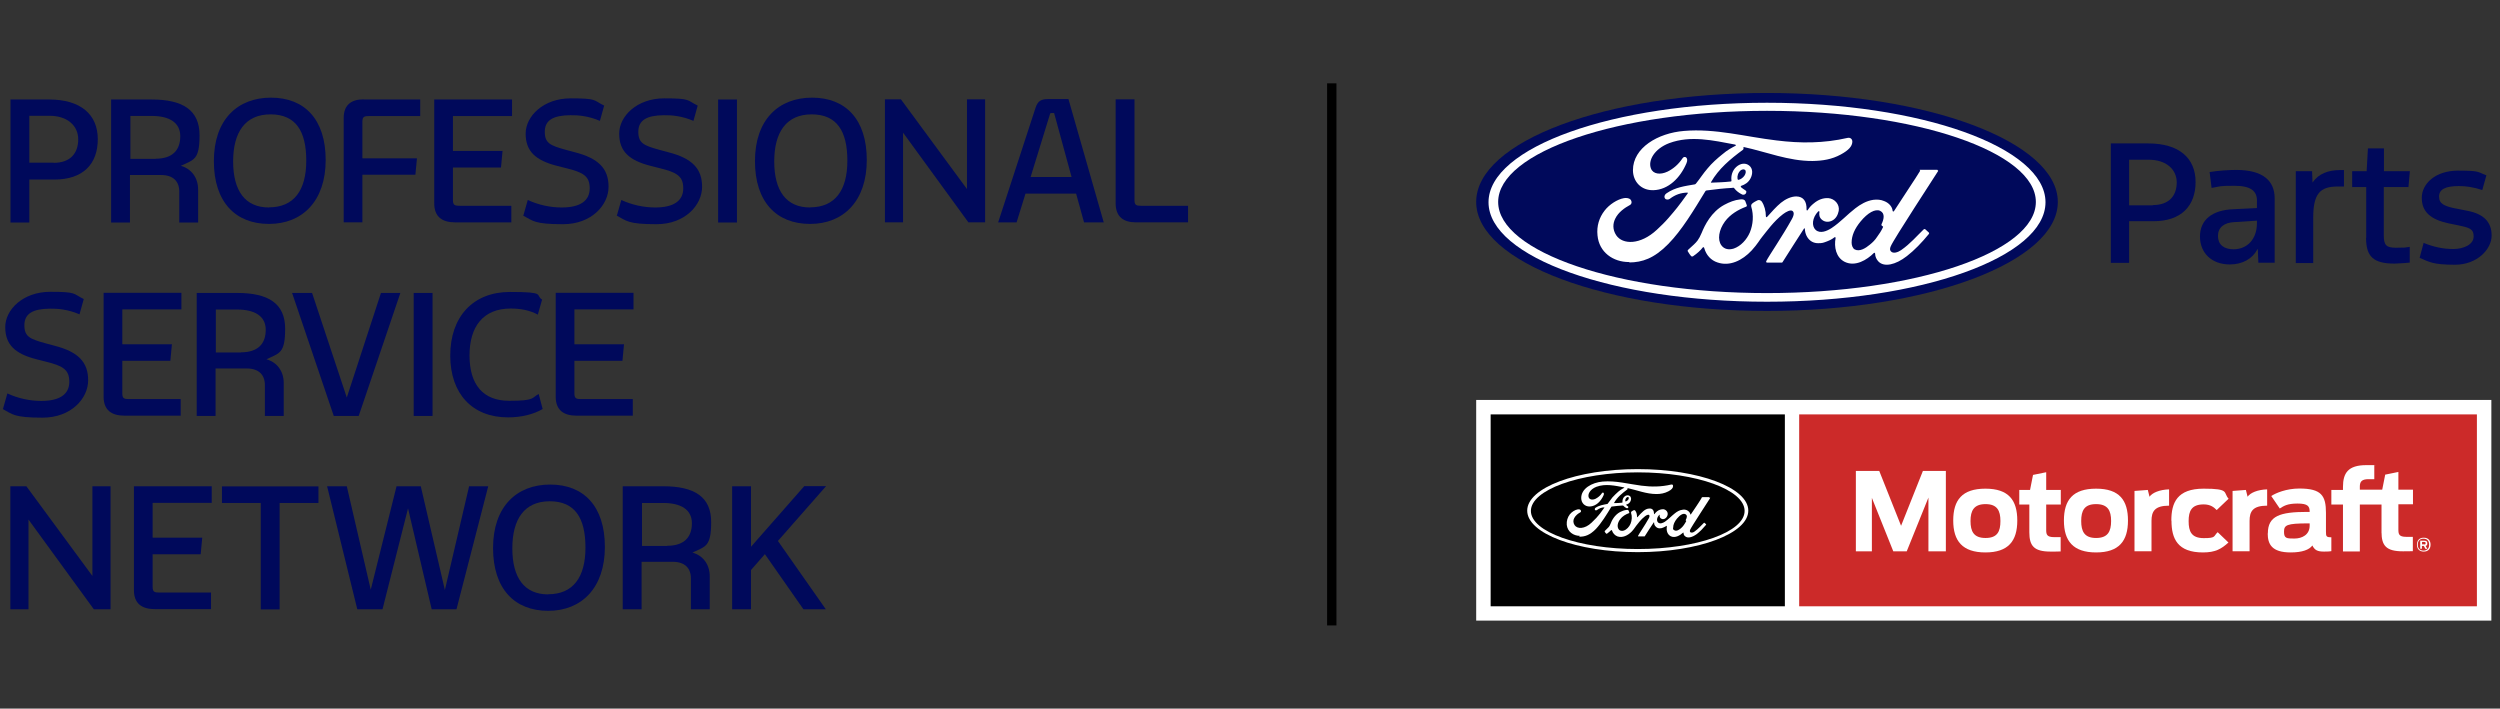 <?xml version="1.0" encoding="UTF-8"?>
<svg id="Layer_1" xmlns="http://www.w3.org/2000/svg" version="1.1" viewBox="0 0 1764 500">
    <rect x="0" y="0" width="1764" height="500" fill="#333333" stroke="none"/>
    <!-- Generator: Adobe Illustrator 29.3.1, SVG Export Plug-In . SVG Version: 2.1.0 Build 151)  -->
    <defs>
        <style>
            .st0 {
            fill: none;
            }

            .st1 {
            fill: #00095b;
            }

            .st2 {
            fill: #fff;
            }

            .st3 {
            fill: #cc2a29;
            }
        </style>
    </defs>
    <g>
        <g>
            <path class="st1" d="M1246.8,65.6c-113.9,0-205.2,34.2-205.2,76.9s92.1,76.9,205.2,76.9,205.2-34.5,205.2-76.9-92.1-76.9-205.2-76.9Z"/>
            <path class="st2" d="M1367.3,120.6c.2-.4,0-.8-.6-.8h-10.4c-3.2,0-1.2,0-1.5.8-1.2,2.3-15.7,24-18.3,28.2-.4.7-1,.6-1.1-.2-.2-2.5-2.4-5.4-5.9-6.7-2.5-1.1-5.1-1.2-7.7-.9-4.8.7-9.1,3.2-12.7,6-5.6,4.3-10.5,9.8-16.7,13.9-3.4,2.2-8.1,4.2-11.3,1.3-2.9-2.7-2.5-8.5,1.8-13,.4-.4,1,0,.9.3-.4,2,0,4.1,1.7,5.5,1.9,1.7,4.6,1.9,7,.8,2.8-1.3,4.3-4,4.9-7,.8-4.6-2.9-8.6-7.3-9-3.6-.2-7.1,1-10.4,3.8-1.7,1.4-2.7,2.4-4.1,4.5-.3.6-.9.6-.9-.2.2-5.9-2.3-9.2-7.2-9.3-3.8,0-7.8,2-10.9,4.5-3.4,2.8-6.5,6.4-9.7,9.9-.4.4-.8.4-.9-.4,0-3.9-1.1-7.7-2.9-10.4-.7-.9-2-1.4-3.1-.8s-2.3,1.1-3.6,2.2c-.7.6-.9,1.3-.7,2.3,1.8,5.9,1.3,12.5-1,18.1-2.2,5.1-6.4,9.7-11.4,11.4-3.3,1-6.6.6-8.7-2.3-2.9-4-1.8-10.9,2.5-16.8,3.8-5.1,9.3-8.3,14.8-10.4.7-.2.8-.7.6-1.2-.3-.9-.8-2.1-1-2.7-.6-1.3-1.9-1.5-3.6-1.3-4,.4-7.6,1.9-11.2,3.8-9.3,5-13.9,14.6-16,19.8-1,2.4-1.9,4-2.9,5.4-1.4,1.9-3.3,3.5-6.6,6.5-.3.2-.6.9-.2,1.3.3.7,2.1,3.2,2.5,3.4.6.2,1.2,0,1.4-.3,2.3-1.5,5.2-4.1,6.5-5.9.4-.6,1-.3,1.2.6,1.3,4.6,4.6,8.4,9.3,9.9,8.5,2.9,17.4-1.3,24.1-8.5,4.2-4.6,5.7-7.6,7.4-9.6,2.8-3.4,8.2-11.1,14.7-16,2.4-1.8,5.2-3.2,6.6-2.3,1.1.8,1.5,2.4-.3,5.7-6.6,12-16.4,26.2-18.1,29.7-.3.6,0,1.1.6,1.1h10.1c.6,0,.8-.2,1-.7,5.1-8,9.8-15.5,14.9-23.3.3-.4.6,0,.6,0,0,1.8.6,4.3,1.7,6,1.9,3,4.6,4.3,7.7,4.3s3.6-.3,6.3-1.3c2.1-.8,3.9-1.8,5.1-2.8.8-.6.9.3.9.4-1.2,6.3.2,13.8,6.5,16.9,7.5,3.6,15.7-1.5,20.4-6.2.4-.4,1-.4,1,.6,0,1.8.9,3.9,2.4,5.4,4,4,11.9,2.4,20-3.9,5.2-4,10.6-9.6,15.5-15.6.2-.2.3-.6,0-1-.8-.8-1.8-1.7-2.5-2.3-.3-.3-.9-.2-1.1,0-5,4.8-9.5,10.2-16,14.7-2.2,1.5-5.7,2.8-7.3.7-.7-.8-.6-2,0-3.4,1.9-4.8,31.9-50.5,33.5-53.2v-.2ZM1327.6,158.9c0,.3.6.7,1,.9.1,0,.2.2,0,.6-1.3,2.8-2.4,4.3-4.1,6.7-1.4,2.2-3.1,3.9-5.1,5.5-3,2.5-7.2,5.2-10.7,3.4-1.5-.8-2.2-3-2.2-4.8,0-5,2.2-9.9,6.3-14.9,5-6.1,10.4-9.2,13.9-7.5,3.6,1.8,2.5,6.1.9,9.4-.1.2-.1.4,0,.7h0Z"/>
            <path class="st2" d="M1149.4,184.9c-11.2,0-21.1-6.9-22.2-18.8-.7-6.6,1.2-12.6,5-17.5,3.3-4.3,9-8,13.7-8.8,1.5-.3,3.6,0,4.5.9,1.3,1.5,1,3.3-.4,4-3.6,1.9-8.1,5.1-10.2,9.4-1.8,3.5-2.1,7.8.6,11.9,4.5,6.7,17,7,28.7-3.9,2.9-2.7,5.5-5.2,8.1-8.2,5.1-5.9,6.9-8,13.7-17.5v-.3c0-.1-.1-.1-.3-.2-4.5.1-8.5,1.4-12.4,4.4-1.1.8-2.8.7-3.4-.3-.8-1.2-.2-2.8,1.1-3.6,6.2-4.3,13-5.1,19.9-6.3,0,0,.4,0,.9-.6,2.9-3.6,5-7,8.1-10.6,3.1-3.8,7-7.2,10.1-9.7,4.2-3.6,7-4.9,9.6-6.3.8-.3,0-.9-.3-.9-15.4-2.9-31.3-6.6-46.4-1-10.5,4-15.1,12.3-12.9,17.9,1.5,4,6.7,4.6,11.7,2.2,4.1-2,7.8-5.2,10.5-9.3,1.4-2.3,4.6-.7,2.9,3.3-4.4,10.5-12.9,18.8-23.3,19.1-8.8.3-14.5-6.2-14.5-14.1,0-15.8,17.6-26.2,36-27.7,22.2-1.9,43.3,4.1,65.3,6.7,16.9,2.1,33.2,2.1,50.2-1.8,2-.4,3.4.9,3.3,2.9-.2,3-2.4,5.7-8.1,8.8-6.4,3.5-13,4.5-20,4.6-16.8.1-32.5-6.4-48.7-9.9,0,.7.2,1.5-.4,2-9,6.6-17.1,13.4-22.5,22.8-.2.2,0,.4.2.4,4.8-.2,9-.3,13.4-.8.8,0,.8-.2.8-.8-.4-3.2.6-7,3.4-9.5,3-2.7,6.6-3,9.1-1,2.8,2.2,2.5,6.1,1,9-1.5,3-4.1,4.5-6.5,5.3,0,0-.6.1-.4.6,0,.8,3.4,2.5,3.8,3.1.2.4.1,1.2-.3,1.8-.3.4-.9.8-1.7.8s-.9-.2-1.7-.6c-1.5-.8-3.3-2.1-4.6-3.8-.4-.6-.7-.6-1.7-.4-4.8.2-12.2,1-17.2,1.7-1.2.1-1.4.3-1.7.8-8.1,13.3-16.6,27.5-26.1,37.1-10.1,10.3-18.5,12.9-27.4,13v-.3ZM1226,126.1c.1.7.4.8.7.8,1.5-.3,3.2-1.5,4.2-3,.9-1.3,1.3-3.2.4-4-.8-.7-2.1-.4-3.1.3-1.9,1.7-2.5,4.1-2.2,5.9h0"/>
            <path class="st2" d="M1246.8,212.9c-108.5,0-196.5-31.4-196.5-70.2s88-70.2,196.5-70.2,196.5,31.4,196.5,70.2-88,70.2-196.5,70.2ZM1246.8,78.2c-104.8,0-189.7,29-189.7,64.3s84.9,64.3,189.7,64.3,189.7-29,189.7-64.3-84.9-64.3-189.7-64.3Z"/>
        </g>
        <g>
            <path class="st1" d="M1489.4,101.2h26.5c21.6,0,33.3,10.3,33.3,27.2s-10.1,27.7-29.8,27.7h-17.1v29.4h-12.9v-84.3h.1ZM1519,144.7c11.8,0,16.9-6.9,16.9-16s-7.4-16-19.7-16h-13.9v32.2h16.8-.1Z"/>
            <path class="st1" d="M1592.9,175.8c-3.6,6.9-10.7,10.8-19.6,10.8-12.6,0-21-8-21-19.7s8.5-18.8,24-19.3l16.2-.8v-5.2c0-6.9-4.4-10.5-15.9-10.5s-9.4.4-16.1,1.5l-1.4-11.2c6.4-1.1,14.3-1.5,18.8-1.5,18.9,0,27.1,7.7,27.1,20v45.5h-11.5l-.4-9.7h-.1ZM1575.9,175.9c9.9,0,16.6-7.3,16.6-18.5v-1.7l-15.7,1c-7.5.3-11.8,3.8-11.8,9.8s4,9.4,11.1,9.4h-.1Z"/>
            <path class="st1" d="M1619.9,120.8h11.5l.3,8c4.3-6.3,11.2-8.8,19.5-8.8h2.7v11.6h-4.3c-12.7,0-17.4,5.1-17.4,22.2v31.8h-12.3v-64.8h0Z"/>
            <path class="st1" d="M1669.6,167.9v-35.9h-9.9v-11.2h10.2l.9-16.1h11.3v16.1h18.3l-1,11.2h-17.4v34.2c0,6.9,1.9,8.6,8.6,8.6s6.3-.1,9.7-.6v11.1c-3.3.4-5.1.4-10.6.7-14.9,0-20.2-4.8-20.2-18.1h.1Z"/>
            <path class="st1" d="M1707.3,181.9l2.8-10.5c7.3,2.9,13.7,4.3,21,4.3s14.3-3.2,14.3-8.8-3-6.3-12.3-8.2l-5.4-1.1c-12.5-2.7-18.9-8-18.9-18s9.7-19.2,25.5-19.2,13.5.9,20.1,3.3l-2.9,10.4c-6.4-2.1-11.4-2.8-16.6-2.8-9.6,0-13.9,2.4-13.9,7.4s3.5,7,13.3,8.7l7,1.4c11.1,2.2,16.8,7.8,16.8,17.4s-10.1,20.6-25.9,20.6-18-2-24.8-4.8h-.1Z"/>
        </g>
    </g>
    <g>
        <rect class="st2" x="1041.6" y="282.2" width="716.3" height="155.7"/>
        <rect x="1051.8" y="292.4" width="207.6" height="135.4"/>
        <rect class="st3" x="1269.5" y="292.4" width="478.2" height="135.4"/>
        <g>
            <path class="st2" d="M1309.6,332.3h16.4l15.4,38.7,15.4-38.7h16.2v56.7h-12.3v-37.9l-15.3,37.9h-9.5l-15.1-37.7v37.7h-11.3v-56.7h.1Z"/>
            <path class="st2" d="M1378.2,367.3c0-14.5,6.3-22.5,22.7-22.5s22.5,8.1,22.5,22.5-6.3,22.5-22.5,22.5-22.7-8.1-22.7-22.5ZM1411.5,367.6c0-7.3-2.3-11.9-10.5-11.9s-10.6,4.6-10.6,11.9,2.2,12,10.6,12,10.5-4.6,10.5-12Z"/>
            <path class="st2" d="M1424.8,345.7h7.6l2.1-10.6,9.3-1.9v12.5h10.3v10.3h-10.3v17.8c0,3.3.4,5.2,5.6,5.2h4.6v10.1c-1.8.1-5,.1-7.1.1-11.7,0-15-4-15-13.6v-19.6h-7.1v-10.3h-.1Z"/>
            <path class="st2" d="M1456.3,367.3c0-14.5,6.3-22.5,22.7-22.5s22.5,8.1,22.5,22.5-6.3,22.5-22.5,22.5-22.7-8.1-22.7-22.5ZM1489.6,367.6c0-7.3-2.3-11.9-10.6-11.9s-10.5,4.6-10.5,11.9,2.2,12,10.5,12,10.6-4.6,10.6-12Z"/>
            <path class="st2" d="M1506.2,346.4l9.3-.7,1.2,4.8c1.9-2.8,7.1-5,13.8-5.2v11.5c-10.2,0-12.4,4.1-12.4,10.8v21.4h-12v-42.6h.1Z"/>
            <path class="st2" d="M1532.1,367.3c0-12.6,4.1-22.5,22.8-22.5s13.6,2.7,17.6,7.1l-8.4,8c-1.9-1.9-4.3-4-9.2-4-8.5,0-10.6,4.6-10.6,11.8s1.9,12,10.7,12,6.7-1.3,9.8-4.2l7.6,7.3c-5.1,4.6-9.3,7-18,7-17.9,0-22.2-9.7-22.2-22.4h-.1Z"/>
            <path class="st2" d="M1575.4,346.4l9.3-.7,1.2,4.8c1.9-2.8,7.1-5,13.8-5.2v11.5c-10.2,0-12.4,4.1-12.4,10.8v21.4h-12v-42.6h.1Z"/>
            <path class="st2" d="M1600.2,376.3c0-12.3,8.6-15.1,27.7-15.1h1.8c0-3.9-1.1-5.9-8.6-5.9s-9.9,1.9-12.5,3.5l-6-8.8c3.1-2.1,10.7-5.3,19.8-5.3,15.6,0,18.8,5,18.8,17.2v13.2c0,3.4.2,4,3.8,4v9.8c-.9.2-2.3.3-5.1.3-4.6,0-6.6-.9-8.3-4.3-2.2,3-7.1,4.9-15.3,4.9-13.4,0-16.2-5.9-16.2-13.4h.1ZM1629.7,371v-1.7h-1c-15.3,0-17.1,1.2-17.1,5.9s1.8,4.8,7.3,4.8,10.8-2.7,10.8-9.1h0Z"/>
            <path class="st2" d="M1680.4,375.6v-19.6h-15.3v33.1h-11.9v-33.1h-8.2v-10.3h8.2v-2.1c0-9.8,3.6-15.4,16.4-15.4s4.3,0,5.7.1v9.8h-4.1c-4.9,0-6.1,1.9-6.1,5.3v2.1h15.8l2.1-10.6,9.3-1.9v12.5h10.3v10.3h-10.3v17.8c0,3.3.4,5.2,5.6,5.2h4.6v10.1c-1.8.1-5,.1-7.1.1-11.7,0-15-4-15-13.6h-.1Z"/>
            <path class="st2" d="M1705.4,384.3c0-2.8,1.5-4.9,4.8-4.9s4.8,2.1,4.8,4.9-1.5,4.9-4.8,4.9-4.8-2.1-4.8-4.9ZM1714,384.3c0-2.3-1.1-4.2-4-4.2s-4,1.9-4,4.2,1.1,4.2,4,4.2,4-1.9,4-4.2ZM1710.2,385.2h-1.3v2h-1.2v-5.7h2.8c1.9,0,2.2.8,2.2,1.9s-.2,1.5-1.2,1.8l1.2,2.1h-1.3l-1.1-2h0ZM1710.5,384.2c.8,0,1-.2,1-.9s-.2-.9-1-.9h-1.5v1.7h1.5Z"/>
        </g>
        <path class="st0" d="M1155.6,331c-43.3,0-78,13-78,29.3s35,29.3,78,29.3,78-13.2,78-29.3-35-29.3-78-29.3Z"/>
        <path class="st2" d="M1206,351.1c.1-.2,0-.3-.2-.3h-4.3c-1.3,0-.4,0-.7.3-.4,1-6.5,10.1-7.7,11.8-.2.2-.4.2-.4,0-.1-1-1-2.2-2.4-2.9-1.1-.4-2.1-.6-3.2-.3-2,.2-3.8,1.3-5.3,2.5-2.3,1.8-4.4,4.1-7,5.9-1.4.9-3.4,1.8-4.8.6-1.2-1.1-1.1-3.5.8-5.4.2-.2.4,0,.3.1-.2.9,0,1.7.7,2.3.8.7,1.9.8,2.9.3,1.1-.6,1.8-1.7,2-2.9.3-1.9-1.2-3.6-3.1-3.8-1.5,0-3,.4-4.4,1.5-.7.6-1.1,1-1.8,1.9-.1.2-.3.2-.3,0,0-2.4-1-3.9-3-3.9s-3.3.8-4.6,1.9c-1.4,1.2-2.8,2.7-4.1,4.2-.2.2-.3.2-.3-.2,0-1.7-.4-3.2-1.2-4.3-.2-.4-.9-.6-1.3-.3s-1,.4-1.5.9c-.2.2-.3.6-.2,1,.8,2.4.6,5.2-.4,7.6-.9,2.1-2.7,4.1-4.8,4.8-1.3.4-2.8.2-3.6-1-1.2-1.7-.8-4.6,1.1-7,1.5-2.1,3.9-3.5,6.2-4.3.2,0,.3-.3.2-.6-.1-.3-.3-.9-.4-1.1-.2-.6-.8-.7-1.5-.6-1.7.2-3.2.8-4.6,1.5-3.9,2.1-5.9,6.1-6.7,8.3-.4,1-.8,1.7-1.2,2.2-.7.8-1.4,1.4-2.8,2.8-.1.1-.2.3-.1.6.1.3.9,1.3,1.1,1.4.2.1.4,0,.6-.1,1-.7,2.2-1.8,2.8-2.4.2-.2.4-.1.6.2.6,1.9,2,3.5,3.9,4.2,3.5,1.2,7.3-.6,10.1-3.5,1.8-1.9,2.4-3.2,3.1-4,1.1-1.4,3.4-4.6,6.2-6.7,1-.8,2.2-1.3,2.8-1,.4.3.7,1-.1,2.4-2.8,5.1-6.9,10.9-7.6,12.4-.1.2,0,.4.2.4h4.2c.2,0,.3,0,.4-.2,2.1-3.3,4.1-6.5,6.3-9.7.1-.2.2,0,.2,0,0,.8.2,1.8.7,2.4.8,1.2,2,1.8,3.2,1.8s1.5-.1,2.7-.6c.9-.3,1.5-.8,2.1-1.1.3-.2.3.1.3.2-.4,2.7.1,5.7,2.8,7.1,3.1,1.5,6.6-.7,8.6-2.5.2-.2.4-.2.4.2,0,.8.3,1.7,1,2.2,1.7,1.7,5,1,8.4-1.5,2.2-1.7,4.4-4,6.5-6.5,0,0,.1-.2,0-.4-.3-.3-.8-.7-1.1-1-.1-.1-.3,0-.4,0-2.1,2-4,4.3-6.7,6.2-.9.7-2.4,1.1-3.1.2-.2-.3-.2-.8,0-1.4.8-2,13.4-21.1,14-22.2l.2-.6ZM1189.4,367.2c0,.1.2.3.4.3v.2c-.6,1.1-1,1.8-1.7,2.8-.7.9-1.3,1.7-2.1,2.3-1.2,1-3,2.2-4.5,1.4s-.9-1.2-.9-2c0-2.1,1-4.2,2.7-6.3,2.1-2.5,4.3-3.9,5.9-3.1s1.1,2.5.3,4v.3h-.1Z"/>
        <path class="st2" d="M1114.8,378.1c-4.6,0-8.8-2.9-9.3-7.8-.2-2.8.6-5.3,2.1-7.3,1.4-1.8,3.8-3.3,5.7-3.6.7-.1,1.5,0,1.9.4.6.7.4,1.4-.1,1.7-1.5.8-3.3,2.1-4.3,4-.8,1.4-.9,3.3.2,5,1.9,2.9,7.2,2.9,12-1.7,1.2-1.1,2.3-2.2,3.4-3.4,2.1-2.4,2.9-3.3,5.7-7.3h0q0-.1-.1-.1c-1.9,0-3.5.7-5.2,1.9-.4.3-1.1.3-1.4-.1-.3-.6,0-1.2.4-1.5,2.7-1.8,5.4-2.1,8.3-2.7,0,0,.2,0,.3-.2,1.2-1.5,2.1-2.9,3.3-4.4,1.3-1.5,3-3,4.2-4.1,1.8-1.5,2.9-2,4.1-2.7.3-.1,0-.3-.1-.3-6.4-1.2-13-2.8-19.5-.4-4.4,1.7-6.3,5.2-5.4,7.5.7,1.7,2.9,1.9,4.9.9,1.7-.9,3.3-2.2,4.4-3.9.7-1,1.9-.2,1.2,1.4-1.9,4.4-5.4,7.8-9.7,8-3.6.1-6.1-2.5-6.1-6,0-6.6,7.4-10.9,15.1-11.6,9.3-.8,18.1,1.7,27.4,2.9,7.1.9,13.8.9,21-.8.9-.2,1.4.3,1.3,1.2,0,1.2-1,2.4-3.3,3.6-2.7,1.4-5.4,1.9-8.4,1.9-7.1,0-13.6-2.7-20.4-4.2,0,.3,0,.7-.1.9-3.8,2.8-7.2,5.6-9.4,9.5v.2c2,0,3.8-.1,5.6-.3q.3,0,.3-.3c-.1-1.3.2-2.9,1.4-4,1.2-1.1,2.8-1.2,3.8-.4,1.1.9,1.1,2.5.4,3.8s-1.7,1.9-2.8,2.2c0,0-.2,0-.2.2,0,.3,1.4,1.1,1.5,1.3s0,.6-.1.8-.3.3-.7.3-.3,0-.7-.2c-.7-.3-1.4-.9-1.9-1.5q-.2-.2-.7-.2c-2,.1-5.1.4-7.2.7-.6,0-.6.1-.7.3-3.3,5.5-7,11.5-10.9,15.6-4.2,4.3-7.7,5.4-11.5,5.4l-.2-.3ZM1146.8,353.5c0,.3.1.3.3.3.7-.1,1.3-.7,1.8-1.2.3-.6.6-1.3.2-1.7s-.9-.2-1.3.1c-.8.7-1.1,1.8-1,2.4h0"/>
        <path class="st2" d="M1155.6,389.6c-43.1,0-78-13.2-78-29.3s34.9-29.3,78-29.3,78,13.2,78,29.3-34.9,29.3-78,29.3ZM1155.6,333.3c-41.6,0-75.4,12.5-75.4,27.2s33.8,26.9,75.4,26.9,75.4-12,75.4-26.9-33.8-27.2-75.4-27.2Z"/>
    </g>
    <rect x="936.4" y="58.8" width="6.6" height="382.5"/>
    <g>
        <path class="st1" d="M7.4,70.2h27.3c22.1,0,34.3,10.5,34.3,28s-10.3,28.5-30.7,28.5h-17.6v30.3H7.4v-86.8ZM37.8,114.9c12.2,0,17.4-7.1,17.4-16.6s-7.6-16.6-20.2-16.6h-14.3v33.1h17.2-.1Z"/>
        <path class="st1" d="M78.6,70.2h28.4c22,0,33.8,7.5,33.8,25.2s-4.1,17.2-13.2,21.6c7.5,2.1,12.2,8.4,12.2,16.8v23.2h-13.3v-21.8c0-7.2-4.3-11.7-12.8-11.7h-22v33.5h-13.3v-86.8h.1ZM109.7,112c12.3,0,17.5-6.3,17.5-15.9s-7.7-14.3-20.2-14.3h-15v30.3h17.8Z"/>
        <path class="st1" d="M150.9,113.7c0-29.2,16.6-44.8,40.3-44.8s38.6,15.3,38.6,44-16.2,45.1-40,45.1-38.9-15.6-38.9-44.3ZM189.8,146.3c17.6,0,26.3-12,26.3-32.9s-7.4-32.7-25.2-32.7-26.4,12.5-26.4,33.2,8.4,32.5,25.3,32.5Z"/>
        <path class="st1" d="M256.6,70.2h39.9v11.7h-36c-3.3,0-4.8.3-4.8,3.9v25.9h38.5l-1.1,11.6h-37.4v33.6h-13.2v-73.6c0-9.1,5.2-13.2,14-13.2h0Z"/>
        <path class="st1" d="M306.4,143.6v-73.4h54.9v11.7h-41.7v24.6h35l-1.1,11.7h-33.9v23.1c0,3.5,1.4,3.9,4.8,3.9h36.4v11.7h-39.6c-9.3,0-14.8-4-14.8-13.4Z"/>
        <path class="st1" d="M369.3,152l3.1-10.9c7.5,3.5,15.9,5.3,23.9,5.3,13.2,0,19.8-4.8,19.8-13.5s-4.6-11.3-16.9-14.3l-5.9-1.5c-15.6-3.9-22.4-10.5-22.4-22.8s12.5-24.9,31.7-24.9,15.8,1.3,23.7,5.1l-3,10.8c-8.1-3.5-15.4-4.1-20.9-4-12.2.1-18,3.6-18,11.7s4,9.7,14.8,12.7l6.3,1.7c16.9,4.3,23.9,11.6,23.9,24.4s-11.9,26.4-32.2,26.4-21.1-2.4-28.1-6.1l.2-.2Z"/>
        <path class="st1" d="M435.3,152l3.1-10.9c7.5,3.5,15.9,5.3,23.9,5.3,13.2,0,19.8-4.8,19.8-13.5s-4.6-11.3-16.9-14.3l-5.9-1.5c-15.6-3.9-22.4-10.5-22.4-22.8s12.5-24.9,31.7-24.9,15.8,1.3,23.7,5.1l-3,10.8c-8.1-3.5-15.4-4.1-20.9-4-12.2.1-18,3.6-18,11.7s4,9.7,14.8,12.7l6.3,1.7c16.9,4.3,23.9,11.6,23.9,24.4s-11.9,26.4-32.2,26.4-21.1-2.4-28.1-6.1l.2-.2Z"/>
        <path class="st1" d="M506.7,70.2h13.3v86.8h-13.3v-86.8Z"/>
        <path class="st1" d="M532.7,113.7c0-29.2,16.6-44.8,40.3-44.8s38.6,15.3,38.6,44-16.2,45.1-40,45.1-38.9-15.6-38.9-44.3ZM571.6,146.3c17.6,0,26.3-12,26.3-32.9s-7.4-32.7-25.2-32.7-26.4,12.5-26.4,33.2,8.4,32.5,25.3,32.5Z"/>
        <path class="st1" d="M637.2,93.6v63.3h-12.8v-86.8h11.3l46.6,63.3v-63.3h12.8v86.8h-11.8l-46.1-63.3Z"/>
        <path class="st1" d="M739.5,69.9h14.4l24.9,87h-13.9l-5.6-20.3h-35.7l-6.3,20.3h-13l26.4-80.9c1.7-5.1,4.2-6.1,9.1-6.1h-.1ZM756.1,124.9l-12.3-45.1h-2.2c-.3,0-.4.1-.6.3l-13.8,44.8h29-.1Z"/>
        <path class="st1" d="M787.2,143.4v-73.3h13.3v71.2c0,3.5,1.4,3.9,4.6,3.9h33.2v11.7h-36.7c-9.1,0-14.4-4.1-14.4-13.5h0Z"/>
        <path class="st1" d="M2.1,288.5l3.1-10.9c7.5,3.5,15.9,5.3,23.9,5.3,13.2,0,19.8-4.8,19.8-13.5s-4.6-11.3-16.9-14.3l-5.9-1.5c-15.6-3.9-22.4-10.5-22.4-22.8s12.5-24.9,31.7-24.9,15.8,1.3,23.7,5.1l-3,10.8c-8.1-3.5-15.4-4.1-20.9-4-12.2.1-18,3.6-18,11.7s4,9.7,14.8,12.7l6.3,1.7c16.9,4.3,23.9,11.6,23.9,24.4s-11.9,26.4-32.2,26.4-21.1-2.4-28.1-6.1l.2-.2Z"/>
        <path class="st1" d="M73.1,280v-73.4h54.9v11.7h-41.7v24.6h35l-1.1,11.7h-33.9v23.1c0,3.5,1.4,3.9,4.8,3.9h36.4v11.7h-39.6c-9.3,0-14.8-4-14.8-13.4h0Z"/>
        <path class="st1" d="M139,206.7h28.4c22,0,33.8,7.5,33.8,25.2s-4.1,17.2-13.2,21.6c7.5,2.1,12.2,8.4,12.2,16.8v23.2h-13.3v-21.8c0-7.2-4.3-11.7-12.8-11.7h-22v33.5h-13.3v-86.8h.1ZM170,248.6c12.3,0,17.5-6.3,17.5-15.9s-7.7-14.3-20.2-14.3h-15v30.3h17.8Z"/>
        <path class="st1" d="M206.2,206.7h14l24.5,73.8,24.1-73.8h13.7l-29.4,86.8h-17.6l-29.4-86.8h0Z"/>
        <path class="st1" d="M291.9,206.7h13.3v86.8h-13.3v-86.8h0Z"/>
        <path class="st1" d="M331.3,251.1c.1,20.3,9.5,31.7,28,31.7s15.6-2.1,20.8-4.8l2.8,10.6c-6,3.5-14.4,5.9-24.4,5.9-25.5,0-40.7-16.9-40.8-43.4-.1-27.6,16.1-45.1,42.1-45.1s17.5,2.1,22.7,5.4l-3,10.6c-5.9-3.2-12.4-4.3-19.2-4.3-19.5,0-29.1,12.9-29,33.4h.1Z"/>
        <path class="st1" d="M392.1,280v-73.4h54.9v11.7h-41.7v24.6h35l-1.1,11.7h-33.9v23.1c0,3.5,1.4,3.9,4.8,3.9h36.4v11.7h-39.6c-9.3,0-14.8-4-14.8-13.4h0Z"/>
        <path class="st1" d="M20.1,366.6v63.3H7.3v-86.8h11.3l46.6,63.3v-63.3h12.8v86.8h-11.8s-46.1-63.3-46.1-63.3Z"/>
        <path class="st1" d="M94.5,416.5v-73.4h54.9v11.7h-41.7v24.6h35l-1.1,11.7h-33.9v23.1c0,3.5,1.4,3.9,4.8,3.9h36.4v11.7h-39.6c-9.3,0-14.8-4-14.8-13.4h0Z"/>
        <path class="st1" d="M184,354.9h-27.4v-11.7h68.1v11.7h-27.4v75.1h-13.3v-75.1h0Z"/>
        <path class="st1" d="M230.9,343.1h13.8l16.9,73,18.2-73h17.1l17,73.2,17.1-73.2h13.5l-22.4,86.8h-17.5l-16.7-71.2-18,71.2h-17.8l-21.3-86.8h0Z"/>
        <path class="st1" d="M347.9,386.7c0-29.2,16.6-44.8,40.3-44.8s38.6,15.3,38.6,44-16.2,45.1-40,45.1-38.9-15.6-38.9-44.3h0ZM386.8,419.3c17.6,0,26.3-12,26.3-32.9s-7.4-32.7-25.2-32.7-26.4,12.5-26.4,33.2,8.4,32.5,25.3,32.5Z"/>
        <path class="st1" d="M439.6,343.1h28.4c22,0,33.8,7.5,33.8,25.2s-4.1,17.2-13.2,21.6c7.5,2.1,12.2,8.4,12.2,16.8v23.2h-13.3v-21.8c0-7.2-4.3-11.7-12.8-11.7h-22v33.5h-13.3v-86.8h.1ZM470.7,385.1c12.3,0,17.5-6.3,17.5-15.9s-7.7-14.3-20.2-14.3h-15v30.3h17.8Z"/>
        <path class="st1" d="M516.6,343.1h13.3v42.7l37.6-42.8h15.4l-34,38.7,33.8,48.2h-15.8l-27.2-38.9-9.8,11.2v27.7h-13.3v-86.8h.1Z"/>
    </g>
</svg>